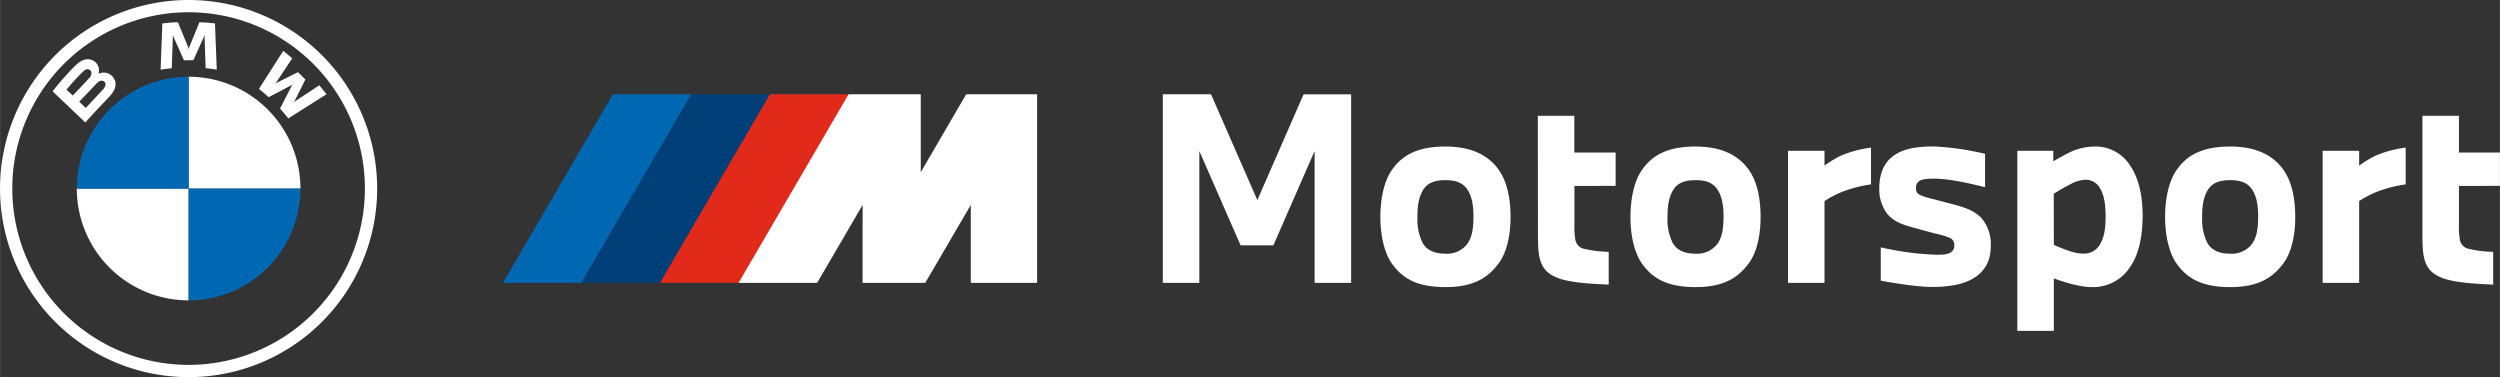 <svg xmlns="http://www.w3.org/2000/svg" width="238mm" height="35.9mm" viewBox="0 0 674.65 101.77"><rect x="0" y="0" width="674.65" height="101.77" fill="#333333" stroke="none"/><g id="Motorsport"><path d="M313.8,25.44h13L339.31,54l12.48-28.55h12.83V76.33h-9.86V40.76L343.63,66.21h-8.84L323.65,40.76V76.33H313.8Z" fill="#fff"/><path d="M372.51,58.58c0-4.93,1-9.65,3-12.55,2.84-4.19,7.09-6.48,14.58-6.48,7,0,11.54,2.36,14.31,6.21,2.36,3.3,3.24,7.89,3.24,12.82s-1,9.45-3.11,12.35c-2.9,4-6.81,6.55-14.44,6.55s-11.54-2.3-14.38-6.21C373.73,68.57,372.51,63.91,372.51,58.58Zm10,0a14.4,14.4,0,0,0,1.35,6.88c1.22,2.23,3.51,3,6.21,3a6.8,6.8,0,0,0,5.94-2.7c1.21-1.75,1.62-4,1.62-7.35,0-3-.41-5.54-1.76-7.43-1.21-1.68-3-2.36-5.8-2.36s-4.93.68-6.14,2.84C382.91,53.25,382.5,55.41,382.5,58.58Z" fill="#fff"/><path d="M415,31.25h9.85v9.92H436v9H424.88V60.6a19.21,19.21,0,0,0,.27,4.19,3,3,0,0,0,2.36,2.36,31.46,31.46,0,0,0,6.62.81V76.8c-5.13-.2-9.85-.54-13.09-1.55-3-1-4.39-2.43-5.13-4.32-.88-2.23-.88-4.52-.88-9.85Z" fill="#fff"/><path d="M440,58.58c0-4.93,1-9.65,3-12.55,2.83-4.19,7.09-6.48,14.58-6.48,7,0,11.54,2.36,14.31,6.21,2.36,3.3,3.23,7.89,3.23,12.82s-1,9.45-3.1,12.35c-2.9,4-6.82,6.55-14.44,6.55s-11.54-2.3-14.38-6.21C441.22,68.57,440,63.91,440,58.58Zm10,0a14.28,14.28,0,0,0,1.35,6.88c1.21,2.23,3.51,3,6.21,3a6.8,6.8,0,0,0,5.94-2.7c1.21-1.75,1.62-4,1.62-7.35,0-3-.41-5.54-1.76-7.43-1.21-1.68-3-2.36-5.8-2.36s-4.93.68-6.14,2.84C450.39,53.25,450,55.41,450,58.58Z" fill="#fff"/><path d="M482.52,40.7h9.85v4A29.82,29.82,0,0,1,496.82,42a30.6,30.6,0,0,1,8.1-2.16v9.92a35.27,35.27,0,0,0-7.76,2,27.52,27.52,0,0,0-4.79,2.5V76.33h-9.85Z" fill="#fff"/><path d="M507.15,50.82c0-3.24.88-6.28,3.24-8.3s5.74-3,11.47-3a73.81,73.81,0,0,1,13.84,2v9c-2.7-.68-9.32-2.3-13.63-2.3-2.5,0-3.51.21-4.19.68a2,2,0,0,0-.81,1.89,1.78,1.78,0,0,0,1.22,1.89,19,19,0,0,0,3.24,1l6.14,1.62c3.57.95,5.6,2,7.08,3.58a10.81,10.81,0,0,1,2.5,7.22c0,3.51-.88,5.8-3.17,7.9-2.5,2.22-6.55,3.44-12.62,3.44-4.46,0-11.68-1.29-13.91-1.69v-9a78.81,78.81,0,0,0,15,2c1.82,0,3-.07,3.84-.61a2.06,2.06,0,0,0,1-2,2,2,0,0,0-1.08-1.89A21.12,21.12,0,0,0,522.13,63l-6.41-1.75c-3.1-.88-4.86-1.76-6.28-3.37A10.86,10.86,0,0,1,507.15,50.82Z" fill="#fff"/><path d="M544.4,40.7h9.72v2.83c.88-.54,2.57-1.48,4.19-2.29a15.53,15.53,0,0,1,6.81-1.69,11,11,0,0,1,9.59,4.92c2.29,3.24,3.51,7.9,3.51,13.77,0,5.6-1.08,10.53-3.31,13.7a11.85,11.85,0,0,1-10.39,5.54c-3.65,0-8.51-1.69-10.26-2.37V89.29H544.4Zm9.86,25.37c2,.88,5.33,2.36,7.69,2.36a5,5,0,0,0,4.66-2.29c1.15-1.89,1.62-4.12,1.62-7.63s-.41-5.94-1.62-7.89a4.32,4.32,0,0,0-4-2.1,9,9,0,0,0-3.78,1.15,52.26,52.26,0,0,0-4.59,2.63Z" fill="#fff"/><path d="M584.29,58.58c0-4.93,1-9.65,3-12.55,2.83-4.19,7.08-6.48,14.58-6.48,7,0,11.54,2.36,14.3,6.21,2.37,3.3,3.24,7.89,3.24,12.82s-1,9.45-3.1,12.35c-2.9,4-6.82,6.55-14.44,6.55s-11.54-2.3-14.38-6.21C585.5,68.57,584.29,63.91,584.29,58.58Zm10,0a14.28,14.28,0,0,0,1.35,6.88c1.21,2.23,3.51,3,6.21,3a6.8,6.8,0,0,0,5.94-2.7c1.21-1.75,1.61-4,1.61-7.35,0-3-.4-5.54-1.75-7.43-1.21-1.68-3-2.36-5.8-2.36s-4.93.68-6.15,2.84C594.68,53.25,594.28,55.41,594.28,58.58Z" fill="#fff"/><path d="M626.81,40.7h9.85v4A29.82,29.82,0,0,1,641.11,42a30.6,30.6,0,0,1,8.1-2.16v9.92a35.27,35.27,0,0,0-7.76,2,27.52,27.52,0,0,0-4.79,2.5V76.33h-9.85Z" fill="#fff"/><path d="M653.73,31.25h9.86v9.92h11.06v9H663.59V60.6a19.21,19.21,0,0,0,.27,4.19,3,3,0,0,0,2.36,2.36,31.27,31.27,0,0,0,6.61.81V76.8c-5.13-.2-9.85-.54-13.09-1.55-3-1-4.39-2.43-5.13-4.32-.88-2.23-.88-4.52-.88-9.85Z" fill="#fff"/></g><g id="BMW_M" data-name="BMW M"><polygon id="Blau_Verlauf_hell" points="186.58 25.44 156.9 76.33 135.7 76.33 165.38 25.44 186.58 25.44" fill="#0067b2"/><polygon id="Blau_Verlauf_hell-2" data-name="Blau_Verlauf_hell" points="207.78 25.44 178.1 76.33 156.9 76.33 186.58 25.44 207.78 25.44" fill="#003f78"/><polygon id="Blau_Verlauf_hell-3" data-name="Blau_Verlauf_hell" points="228.99 25.44 199.3 76.33 178.1 76.33 207.78 25.44 228.99 25.44" fill="#e22a1b"/><g id="Weiss"><polygon points="248.47 25.44 248.47 46.48 260.73 25.44 279.87 25.44 279.87 76.33 261.97 76.33 261.97 55.3 249.69 76.33 232.78 76.33 232.78 55.3 220.51 76.33 199.3 76.33 228.99 25.44 248.47 25.44" fill="#fff"/></g></g><g id="BMW"><path d="M50.89,0a50.89,50.89,0,1,0,50.88,50.89A50.88,50.88,0,0,0,50.89,0ZM98.46,50.89A47.58,47.58,0,1,1,50.89,3.31,47.57,47.57,0,0,1,98.46,50.89Z" fill="#fff"/><path id="W" d="M75.55,29.3c.69.74,1.68,1.94,2.24,2.66L88.1,25.42c-.52-.67-1.34-1.69-1.95-2.41l-6.52,4.31-.45.39.33-.49,2.88-5.75-2-2-5.75,2.88-.49.33.39-.44,4.31-6.52c-.75-.65-1.48-1.24-2.42-2L69.86,24c.83.64,1.92,1.58,2.62,2.22L78.64,23l.39-.29-.29.4Z" fill="#fff"/><path id="M" d="M52.17,16.25,55,9.94l.18-.55,0,.58.3,8.43c1,.09,2,.23,3,.39L58,6.31c-1.4-.15-2.8-.27-4.2-.32L51,12.87l-.09.51-.1-.51L48,6c-1.4,0-2.8.17-4.21.32l-.46,12.48c1-.16,2-.3,3-.39l.3-8.43,0-.58.18.55,2.81,6.31Z" fill="#fff"/><path id="B_22d" d="M29.39,26.2c1.63-1.72,2.55-3.7.92-5.59a3.15,3.15,0,0,0-3.6-.74l-.12,0,0-.1a3,3,0,0,0-1-3.12,3.06,3.06,0,0,0-2.28-.63c-1.53.15-2.7,1.19-5.91,4.77-1,1.07-2.37,2.77-3.21,3.87L23,33.05C25.91,29.82,27.1,28.62,29.39,26.2Zm-11.47-2a54.51,54.51,0,0,1,4.51-4.91,2.31,2.31,0,0,1,.92-.59,1.09,1.09,0,0,1,1.31.84A2,2,0,0,1,24,21.13c-.93,1.06-4.37,4.65-4.37,4.65Zm3.44,3.26s3.35-3.53,4.44-4.66a4.07,4.07,0,0,1,1-.87,1.16,1.16,0,0,1,1.19,0,1,1,0,0,1,.44,1.1,3.26,3.26,0,0,1-.86,1.36c-.46.49-4.43,4.74-4.44,4.74Z" fill="#fff"/><path d="M81.06,50.89H50.89V20.71A30.16,30.16,0,0,1,81.06,50.89Z" fill="#fff"/><path d="M50.89,50.89V81.06A30.16,30.16,0,0,1,20.71,50.89Z" fill="#fff"/><path d="M50.89,20.71V50.89H20.71A30.16,30.16,0,0,1,50.89,20.71Z" fill="#0067b2"/><path d="M81.06,50.89A30.16,30.16,0,0,1,50.89,81.06V50.89Z" fill="#0067b2"/></g></svg>